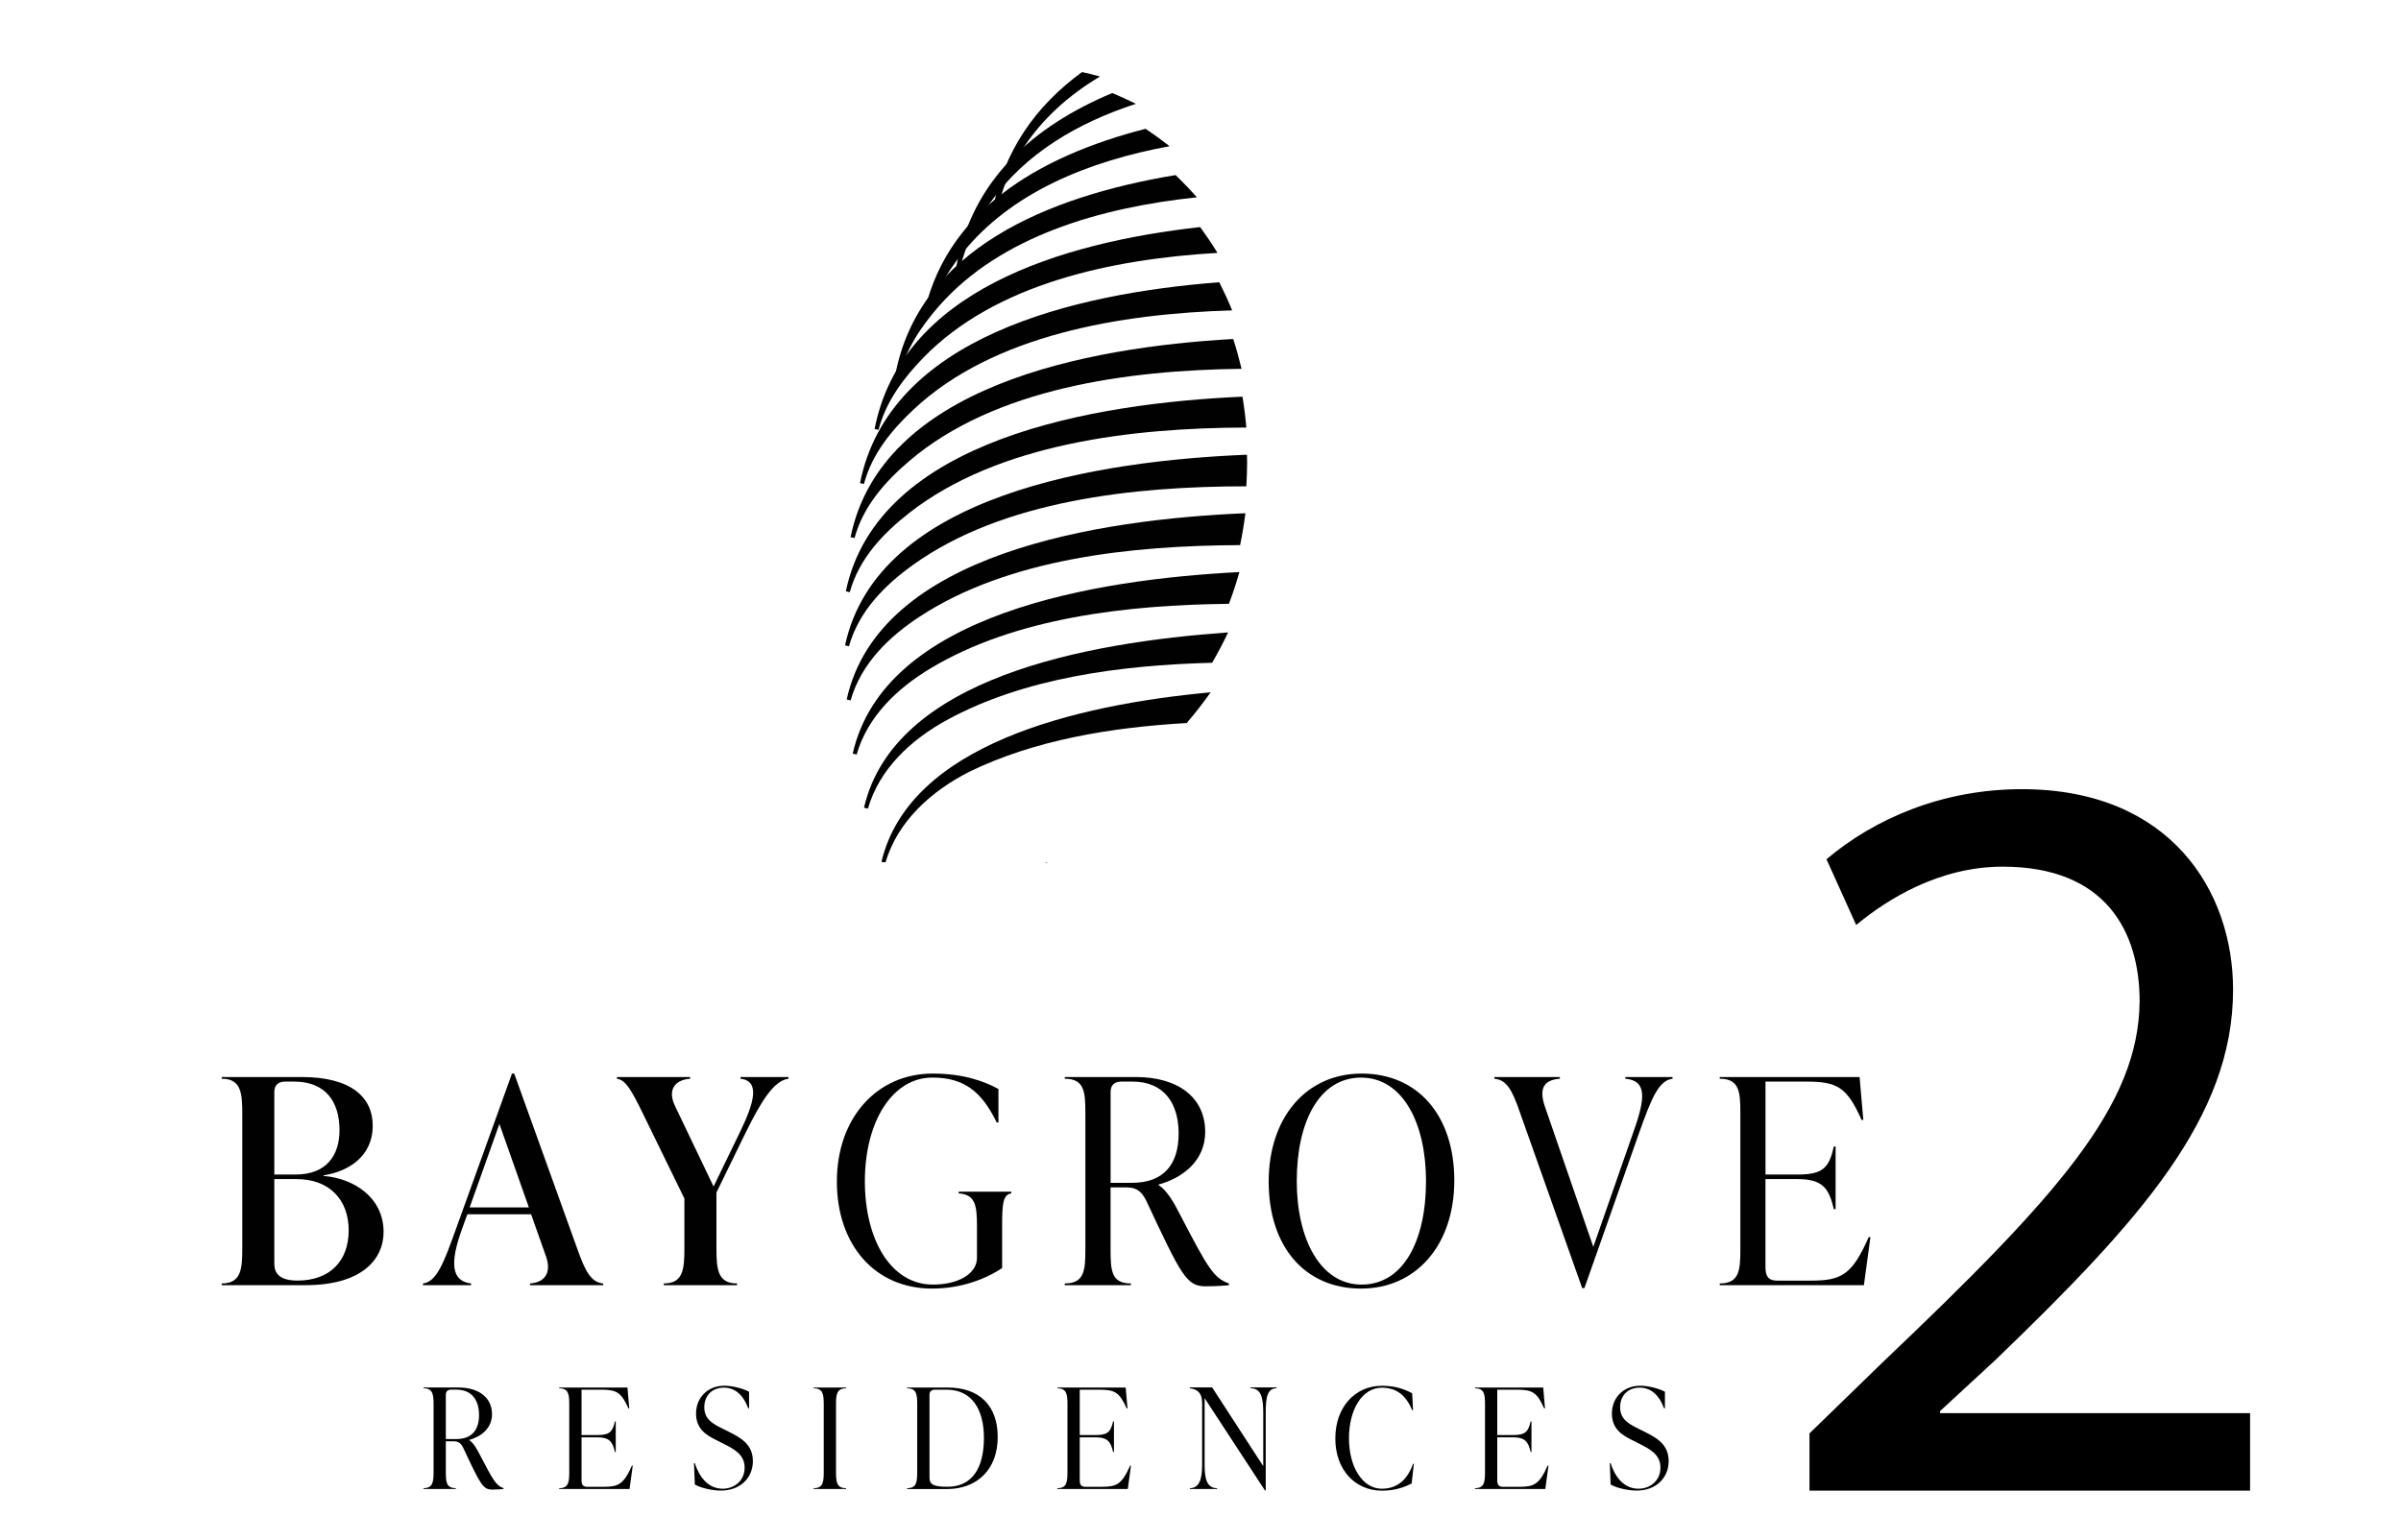 <?xml version="1.0" encoding="utf-8"?>
<!-- Generator: Adobe Illustrator 16.0.0, SVG Export Plug-In . SVG Version: 6.00 Build 0)  -->
<!DOCTYPE svg PUBLIC "-//W3C//DTD SVG 1.1//EN" "http://www.w3.org/Graphics/SVG/1.1/DTD/svg11.dtd">
<svg version="1.1" id="Layer_1" xmlns="http://www.w3.org/2000/svg" xmlns:xlink="http://www.w3.org/1999/xlink" x="0px" y="0px"
	 width="70.125px" height="45px" viewBox="0 0 70.125 45" enable-background="new 0 0 70.125 45" xml:space="preserve">
<g>
	<path fill="#010101" d="M9.449,34.356c0.868,0.066,1.754,0.618,1.754,1.637c0,0.818-0.66,1.554-2.272,1.554H6.475v-0.05
		c0.568,0,0.602-0.418,0.602-1.036v-3.909c0-0.618-0.033-1.036-0.602-1.036v-0.05h2.339c1.445,0,2.072,0.593,2.072,1.42
		c0,0.919-0.735,1.345-1.437,1.453V34.356z M8.329,31.6c-0.2,0-0.317,0.101-0.317,0.301v2.414H8.63c0.927,0,1.286-0.585,1.286-1.295
		c0-0.853-0.426-1.42-1.319-1.42H8.329z M10.184,35.943c0-0.886-0.56-1.495-1.52-1.495H8.012v2.431c0,0.175,0,0.534,0.676,0.534
		C9.615,37.413,10.184,36.862,10.184,35.943"/>
	<path fill="#010101" d="M16.858,36.478c0.242,0.686,0.409,0.985,0.76,1.02v0.05h-2.139v-0.05c0.467-0.034,0.626-0.351,0.467-0.794
		l-0.434-1.228H13.65l-0.167,0.459c-0.351,0.985-0.292,1.495,0.276,1.563v0.05h-1.404v-0.05c0.401-0.051,0.61-0.61,0.969-1.612
		l1.629-4.52h0.066L16.858,36.478z M13.717,35.275h1.729l-0.86-2.439L13.717,35.275z"/>
	<path fill="#010101" d="M21.627,31.466h1.403v0.05c-0.434,0.051-0.81,0.677-1.27,1.612l-0.835,1.712v1.621
		c0,0.618,0.034,1.036,0.602,1.036v0.05h-2.139v-0.05c0.568,0,0.601-0.418,0.601-1.036v-1.445l-1.211-2.48
		c-0.342-0.702-0.509-0.986-0.76-1.02v-0.05h2.139v0.05c-0.468,0.033-0.66,0.343-0.443,0.794l1.127,2.355l0.769-1.587
		c0.435-0.894,0.584-1.495,0.017-1.563V31.466z"/>
	<path fill="#010101" d="M24.442,34.522c0-1.87,1.177-3.157,2.798-3.157c0.919,0,1.521,0.234,1.921,0.451v0.978h-0.05
		c-0.443-0.91-0.961-1.312-1.88-1.312c-1.169,0-1.971,1.286-1.971,3.032c0,1.704,0.759,3.016,1.987,3.016
		c0.719,0,1.287-0.301,1.287-0.785v-0.919c0-0.618-0.05-0.928-0.535-0.961v-0.05h1.537v0.05c-0.251,0.033-0.267,0.343-0.267,0.961
		v1.22c-0.468,0.317-1.195,0.601-2.046,0.601C25.537,37.646,24.442,36.353,24.442,34.522"/>
	<path fill="#010101" d="M35.894,37.497v0.05c-0.108,0.017-0.459,0.033-0.685,0.033c-0.552,0-0.702-0.301-1.738-2.515
		c-0.159-0.316-0.334-0.375-0.601-0.375h-0.434v1.813c0,0.618,0.024,0.994,0.592,0.994v0.05h-1.93v-0.05
		c0.569,0,0.602-0.376,0.602-0.994V32.51c0-0.618-0.033-0.994-0.602-0.994v-0.05h2.072c1.287,0,2.03,0.635,2.03,1.604
		c0,0.827-0.635,1.337-1.361,1.537v0.017c0.242,0.15,0.443,0.502,0.626,0.86C35.276,37.046,35.451,37.346,35.894,37.497
		 M32.437,34.557h0.626c0.91,0,1.361-0.526,1.361-1.437c0-0.878-0.417-1.521-1.353-1.521h-0.317c-0.201,0-0.317,0.101-0.317,0.301
		V34.557z"/>
	<path fill="#010101" d="M37.054,34.523c0-1.871,1.094-3.158,2.715-3.158c1.637,0,2.706,1.22,2.706,3.124
		c0,1.872-1.103,3.158-2.723,3.158C38.115,37.647,37.054,36.428,37.054,34.523 M41.649,34.507c0-1.688-0.677-3.024-1.896-3.024
		c-1.22,0-1.879,1.287-1.879,3.024c0,1.687,0.685,3.023,1.896,3.023C40.989,37.53,41.649,36.244,41.649,34.507"/>
	<path fill="#010101" d="M47.471,31.466h1.378v0.05c-0.401,0.051-0.61,0.552-0.969,1.563l-1.604,4.553H46.21l-1.805-5.096
		c-0.241-0.702-0.4-0.986-0.76-1.02v-0.05h1.913v0.05c-0.468,0.033-0.619,0.284-0.435,0.818l1.412,4.094l1.186-3.4
		c0.351-0.985,0.359-1.461-0.25-1.512V31.466z"/>
	<path fill="#010101" d="M54.629,36.144l-0.191,1.403h-4.21v-0.05c0.567,0,0.602-0.376,0.602-0.994V32.51
		c0-0.618-0.034-0.994-0.602-0.994v-0.05h4.084l0.109,1.253h-0.051c-0.426-0.952-0.701-1.119-1.611-1.119h-1.195v2.715H52.5
		c0.752,0,0.919-0.201,1.061-0.819h0.051v1.83H53.56c-0.142-0.594-0.309-0.878-1.061-0.878h-0.936v2.573
		c0,0.25,0.075,0.393,0.335,0.393h0.985c0.885,0,1.203-0.15,1.695-1.27H54.629z"/>
</g>
<g>
	<path fill="#010101" d="M14.708,43.478v0.024c-0.053,0.008-0.224,0.017-0.334,0.017c-0.269,0-0.342-0.146-0.848-1.227
		c-0.078-0.155-0.163-0.184-0.293-0.184h-0.212v0.884c0,0.302,0.012,0.485,0.29,0.485v0.024h-0.942v-0.024
		c0.277,0,0.294-0.184,0.294-0.485v-1.947c0-0.302-0.017-0.485-0.294-0.485v-0.024h1.011c0.627,0,0.99,0.31,0.99,0.782
		c0,0.403-0.31,0.652-0.664,0.75v0.008c0.118,0.073,0.216,0.245,0.306,0.42C14.407,43.258,14.492,43.404,14.708,43.478
		 M13.021,42.043h0.306c0.444,0,0.664-0.257,0.664-0.701c0-0.428-0.204-0.742-0.66-0.742h-0.155c-0.098,0-0.155,0.05-0.155,0.147
		V42.043z"/>
	<path fill="#010101" d="M18.481,42.817l-0.094,0.685h-2.054v-0.024c0.277,0,0.293-0.184,0.293-0.485v-1.948
		c0-0.301-0.017-0.484-0.293-0.484v-0.024h1.993l0.053,0.611h-0.024c-0.208-0.465-0.343-0.547-0.787-0.547h-0.583v1.325h0.457
		c0.367,0,0.449-0.098,0.518-0.399h0.024v0.893h-0.024c-0.069-0.29-0.151-0.428-0.518-0.428h-0.457v1.255
		c0,0.122,0.037,0.191,0.163,0.191h0.481c0.432,0,0.587-0.073,0.827-0.619H18.481z"/>
	<path fill="#010101" d="M20.294,43.372l-0.025-0.624h0.025c0.163,0.501,0.456,0.746,0.814,0.746c0.331,0,0.64-0.225,0.64-0.615
		c0-0.38-0.293-0.538-0.644-0.713l-0.204-0.103c-0.29-0.143-0.571-0.33-0.571-0.767c0-0.464,0.342-0.811,0.827-0.811
		c0.224,0,0.526,0.073,0.722,0.175v0.485h-0.024c-0.159-0.424-0.412-0.604-0.713-0.604c-0.343,0-0.571,0.232-0.571,0.575
		c0,0.358,0.27,0.488,0.51,0.611l0.204,0.102c0.358,0.18,0.705,0.371,0.705,0.86c0,0.492-0.375,0.859-0.93,0.859
		C20.824,43.551,20.482,43.478,20.294,43.372"/>
	<path fill="#010101" d="M23.765,43.502v-0.024c0.277,0,0.294-0.184,0.294-0.485v-1.947c0-0.302-0.017-0.485-0.294-0.485v-0.024
		h0.946v0.024c-0.277,0-0.294,0.184-0.294,0.485v1.947c0,0.302,0.017,0.485,0.294,0.485v0.024H23.765z"/>
	<path fill="#010101" d="M26.496,43.502v-0.024c0.277,0,0.293-0.184,0.293-0.485v-1.947c0-0.302-0.016-0.485-0.293-0.485v-0.024
		h1.181c0.93,0,1.463,0.53,1.463,1.447c0,0.938-0.591,1.52-1.488,1.52H26.496z M28.737,42.007c0-0.819-0.346-1.406-1.088-1.406
		h-0.346c-0.098,0-0.155,0.049-0.155,0.146v2.429c0,0.188,0.106,0.261,0.522,0.261C28.399,43.437,28.737,42.883,28.737,42.007"/>
	<path fill="#010101" d="M33.032,42.817l-0.093,0.685h-2.055v-0.024c0.277,0,0.293-0.184,0.293-0.485v-1.948
		c0-0.301-0.016-0.484-0.293-0.484v-0.024h1.993l0.053,0.611h-0.024c-0.208-0.465-0.342-0.547-0.787-0.547h-0.583v1.325h0.457
		c0.367,0,0.448-0.098,0.517-0.399h0.025v0.893H32.51c-0.069-0.29-0.15-0.428-0.517-0.428h-0.457v1.255
		c0,0.122,0.037,0.191,0.163,0.191h0.481c0.432,0,0.587-0.073,0.827-0.619H33.032z"/>
	<path fill="#010101" d="M36.524,40.535h0.762v0.024c-0.277,0-0.318,0.281-0.318,0.713v2.271h-0.024l-1.761-2.694v1.956
		c0,0.392,0.065,0.673,0.363,0.673v0.024h-0.795v-0.024c0.285,0,0.359-0.281,0.359-0.673v-1.81c0-0.281-0.114-0.403-0.359-0.436
		v-0.024h0.652l1.492,2.299v-1.562c0-0.432-0.061-0.713-0.371-0.713V40.535z"/>
	<path fill="#010101" d="M39,42.027c0-0.913,0.571-1.541,1.365-1.541c0.424,0,0.697,0.122,0.88,0.22l0.025,0.493h-0.025
		c-0.187-0.444-0.464-0.656-0.888-0.656c-0.567,0-0.958,0.628-0.958,1.479c0,0.84,0.399,1.472,0.958,1.472
		c0.424,0,0.738-0.232,0.913-0.729h0.024l-0.065,0.578c-0.188,0.094-0.464,0.208-0.864,0.208C39.575,43.551,39,42.939,39,42.027"/>
	<path fill="#010101" d="M45.227,42.817l-0.094,0.685h-2.054v-0.024c0.277,0,0.293-0.184,0.293-0.485v-1.948
		c0-0.301-0.017-0.484-0.293-0.484v-0.024h1.993l0.052,0.611h-0.024c-0.208-0.465-0.342-0.547-0.787-0.547h-0.583v1.325h0.457
		c0.367,0,0.448-0.098,0.518-0.399h0.024v0.893h-0.024c-0.069-0.29-0.151-0.428-0.518-0.428h-0.457v1.255
		c0,0.122,0.037,0.191,0.163,0.191h0.48c0.432,0,0.587-0.073,0.828-0.619H45.227z"/>
	<path fill="#010101" d="M47.041,43.372l-0.024-0.624h0.024c0.163,0.501,0.457,0.746,0.815,0.746c0.33,0,0.64-0.225,0.64-0.615
		c0-0.38-0.293-0.538-0.644-0.713l-0.204-0.103c-0.289-0.143-0.57-0.33-0.57-0.767c0-0.464,0.342-0.811,0.827-0.811
		c0.224,0,0.526,0.073,0.722,0.175v0.485h-0.025c-0.159-0.424-0.412-0.604-0.713-0.604c-0.342,0-0.571,0.232-0.571,0.575
		c0,0.358,0.27,0.488,0.509,0.611l0.204,0.102c0.359,0.18,0.705,0.371,0.705,0.86c0,0.492-0.375,0.859-0.929,0.859
		C47.57,43.551,47.228,43.478,47.041,43.372"/>
</g>
<path fill="#010101" d="M28.978,6.213l0.115,0.022c0.155-0.652,0.4-1.277,0.747-1.841c0.583-0.912,1.374-1.615,2.288-2.159
	c-0.173-0.047-0.349-0.091-0.525-0.13C30.273,3.074,29.296,4.401,28.978,6.213"/>
<path fill="#010101" d="M27.93,7.793l0.116,0.023c0.17-0.699,0.484-1.342,0.888-1.909c1.01-1.424,2.538-2.318,4.241-2.874
	c-0.226-0.111-0.455-0.218-0.689-0.315C30.21,3.67,28.391,5.239,27.93,7.793"/>
<path fill="#010101" d="M26.944,9.374l0.116,0.022c0.188-0.746,0.573-1.401,1.029-1.977c1.43-1.799,3.703-2.71,6.071-3.148
	c-0.229-0.178-0.462-0.348-0.704-0.508C30.334,4.565,27.533,6.188,26.944,9.374"/>
<path fill="#010101" d="M26.148,10.954l0.115,0.023c0.204-0.793,0.658-1.463,1.171-2.045c1.794-2.033,4.698-2.868,7.522-3.168
	c-0.198-0.225-0.406-0.441-0.621-0.649C30.61,5.732,26.843,7.281,26.148,10.954"/>
<path fill="#010101" d="M25.544,12.534l0.115,0.024c0.221-0.841,0.741-1.524,1.313-2.112c2.095-2.153,5.482-2.876,8.587-3.058
	c-0.159-0.259-0.329-0.509-0.506-0.754C30.966,7.09,26.326,8.508,25.544,12.534"/>
<path fill="#010101" d="M25.118,14.115l0.115,0.024c0.238-0.889,0.822-1.589,1.455-2.181c2.33-2.179,6.04-2.795,9.299-2.89
	c-0.115-0.28-0.241-0.554-0.376-0.822C31.345,8.576,25.965,9.849,25.118,14.115"/>
<path fill="#010101" d="M24.842,15.694l0.116,0.026c0.254-0.936,0.9-1.655,1.596-2.249c2.498-2.132,6.379-2.657,9.708-2.696
	c-0.071-0.295-0.152-0.585-0.244-0.871C31.698,10.147,25.74,11.289,24.842,15.694"/>
<path fill="#010101" d="M24.704,17.275l0.115,0.026c0.271-0.983,0.978-1.723,1.738-2.316c2.597-2.029,6.508-2.485,9.844-2.494
	c-0.026-0.305-0.063-0.605-0.113-0.902C31.979,11.78,25.634,12.82,24.704,17.275"/>
<path fill="#010101" d="M24.681,18.855l0.114,0.027c0.288-1.03,1.054-1.794,1.88-2.385c2.627-1.879,6.439-2.288,9.726-2.289
	c0.014-0.233,0.023-0.468,0.023-0.704c0-0.073-0.004-0.146-0.005-0.219C32.141,13.458,25.626,14.439,24.681,18.855"/>
<path fill="#010101" d="M24.729,20.436l0.115,0.027c0.304-1.077,1.127-1.866,2.021-2.451c2.586-1.694,6.178-2.073,9.354-2.086
	c0.064-0.306,0.115-0.617,0.155-0.932C32.127,15.174,25.672,16.144,24.729,20.436"/>
<path fill="#010101" d="M24.905,22.017l0.115,0.027c0.321-1.124,1.2-1.943,2.163-2.521c2.464-1.476,5.724-1.85,8.71-1.882
	c0.115-0.303,0.216-0.613,0.306-0.928C31.98,16.929,25.826,17.93,24.905,22.017"/>
<path fill="#010101" d="M25.235,23.597l0.114,0.028c0.337-1.172,1.272-2.023,2.305-2.588c2.247-1.229,5.062-1.604,7.748-1.674
	c0.168-0.288,0.324-0.583,0.467-0.887C31.715,18.772,26.112,19.804,25.235,23.597"/>
<path fill="#010101" d="M30.578,25.206c0.001-0.006,0.004-0.011,0.005-0.017c-0.021,0-0.042,0.002-0.063,0.002
	C30.55,25.198,30.578,25.206,30.578,25.206"/>
<path fill="#010101" d="M25.745,25.177c0,0,0.029,0.007,0.057,0.015c0.021,0,0.042-0.002,0.062-0.002
	c0.359-1.21,1.349-2.083,2.441-2.64c1.902-0.928,4.135-1.299,6.354-1.426c0.248-0.288,0.481-0.587,0.7-0.898
	C31.372,20.596,26.554,21.765,25.745,25.177"/>
<g>
	<path d="M52.849,43.551v-1.674l2.139-2.078c5.147-4.898,7.472-7.502,7.503-10.541c0-2.047-0.992-3.938-4-3.938
		c-1.829,0-3.349,0.93-4.278,1.705l-0.868-1.922c1.395-1.18,3.379-2.047,5.705-2.047c4.341,0,6.17,2.977,6.17,5.859
		c0,3.721-2.697,6.729-6.945,10.822l-1.612,1.488v0.061h9.054v2.264H52.849z"/>
</g>
</svg>
